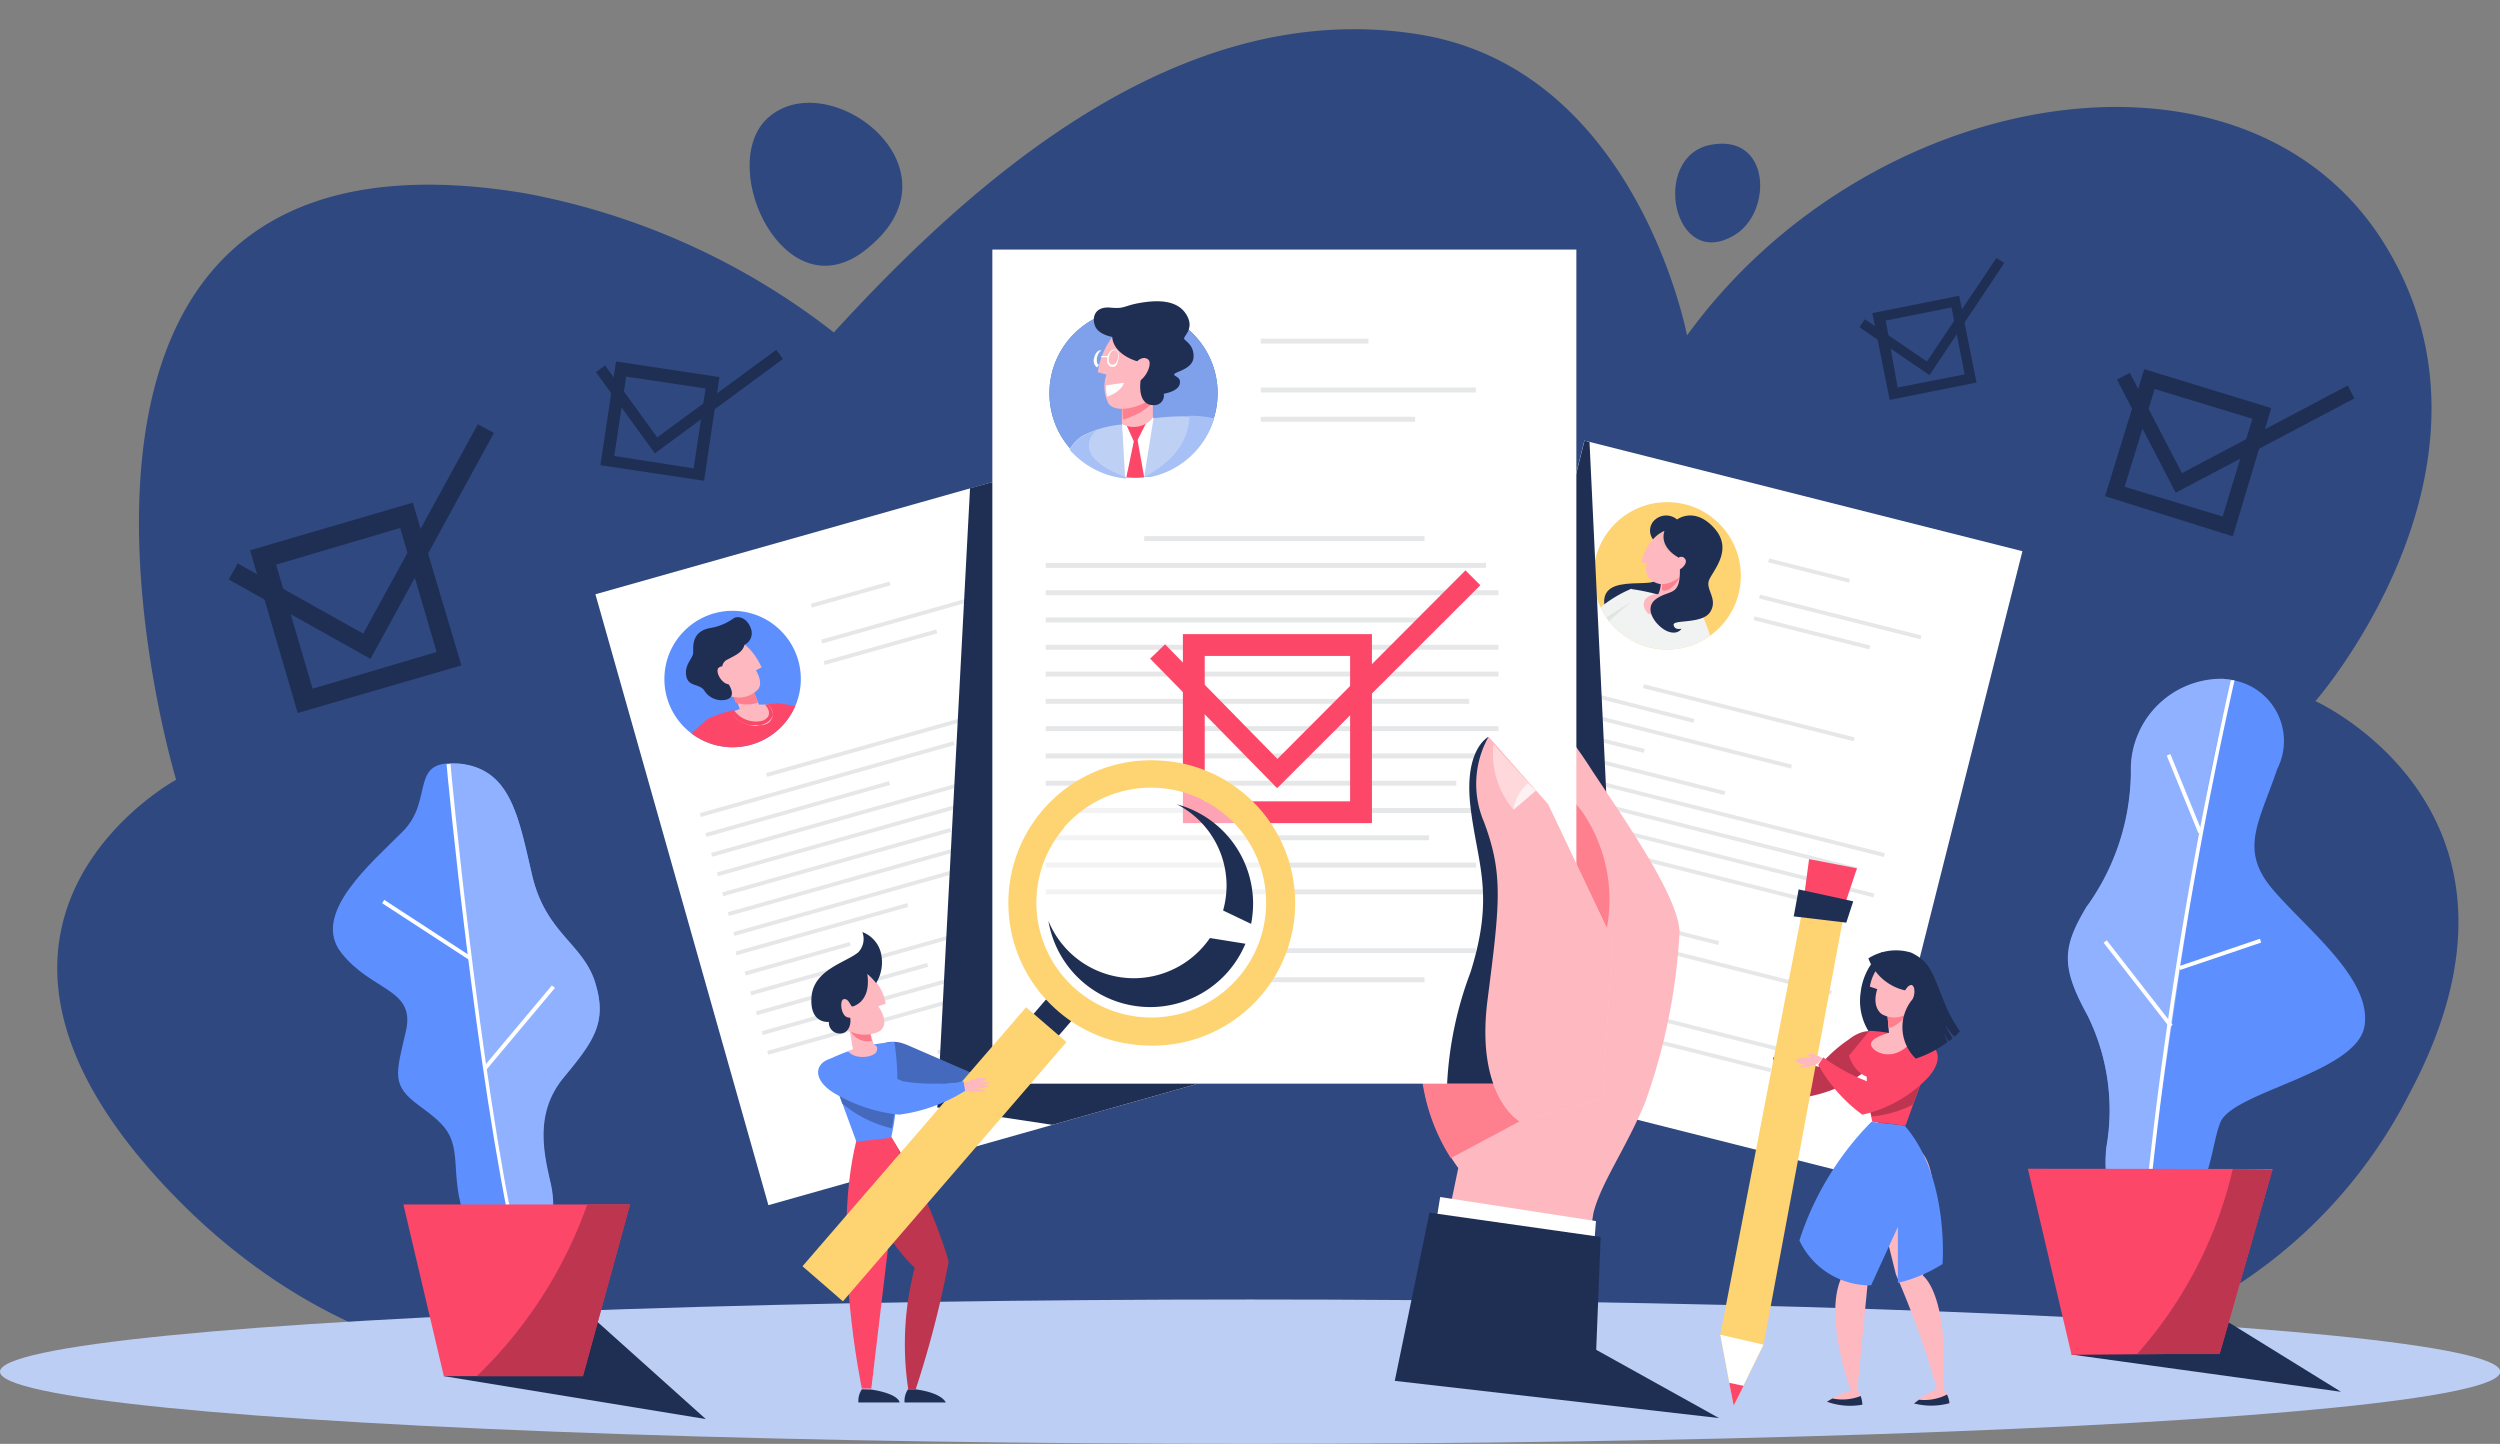<svg xmlns="http://www.w3.org/2000/svg" xmlns:xlink="http://www.w3.org/1999/xlink" viewBox="0 0 100.77 58.2"><rect x="0" y="0" width="100.77" height="58.2" fill="#808080" stroke="none"/><style><![CDATA[.e{fill:#feb8c0}.f{fill:#1f2f54}.g{fill:#fff}.h{fill:#fc4769}.i{fill:#5d8fff}.j{fill:#fe7f8e}.k{fill:#bd354f}.l{fill:#2f4880}.m{fill:#e6e7e8}.n{fill:#fed472}]]></style><defs><clipPath id="A"><circle cx="29.53" cy="27.37" r="2.75" fill="none"/></clipPath><clipPath id="B"><circle cx="67.2" cy="23.21" r="2.97" fill="none"/></clipPath><path id="C" d="M61.26 45.2s-1.8-1-1.3-4.9.64-5.06-.14-7.16A3.89 3.89 0 0 1 60 29.7l2.4 2.72L65 37.9l-.4 6.38z"/></defs><path d="M93.34 28.25s8.33-9.55 2.74-18.47S75.36 3.38 68 13.52c0 0-2-10.66-10.73-12.12-9.76-1.63-18.17 6-23.66 12A28.71 28.71 0 0 0 21.1 7.78c-22.26-3.65-14 23.65-14 23.65S-3.17 37 6.36 47.5c6.74 7.43 14 7.5 14 7.5l29.67 1.26 28.75-.64 2.57-.7a20 20 0 0 0 15.78-10.86c6.05-11.36-3.8-15.8-3.8-15.8z" class="l"/><ellipse cx="50.39" cy="55.29" rx="50.39" ry="2.91" fill="#bdcef5"/><path d="M30.85 4.85c-1.9 2 .77 7.65 3.94 5.3 4.4-3.3-1.53-7.75-3.94-5.3z" class="l"/><path d="M41.244 19.08l6.963 24.624-17.234 4.874L24 23.954z" class="g"/><path d="M32.68 24.337l3.175-.898.044.154-3.175.898zm.517 2.313l4.54-1.277.043.154-4.54 1.277zm-.1-.866l6.35-1.796.044.154-6.35 1.796zm4.672 16.56l6.35-1.795.044.154-6.35 1.795zm.24.856l4.84-1.368.044.154-4.84 1.368zm-7.126-12.04l8.286-2.34.044.154-8.286 2.34zm-2.68 1.617l10.23-2.9.044.154-10.23 2.9zm.23.803l7.4-2.093.044.154-7.4 2.093zm.23.8l11.78-3.33.044.154-11.78 3.33zm.23.785l10.23-2.893.044.154-10.23 2.893zm.215.805l9.2-2.597.044.154-9.2 2.597zm.228.798l12.5-3.535.044.154-12.5 3.535zm.222.802l10.46-2.956.044.154-10.46 2.956zm.09.78l6.922-1.947.043.154-6.922 1.947zm.367.815l4.234-1.197.044.154-4.234 1.197zm.223.8l9.2-2.6.044.154-9.2 2.6zm.23.8l6.9-1.95.044.154-6.9 1.95zm.235.8l12.702-3.592.044.154-12.702 3.592zm.22.796l9.844-2.782.044.154-9.844 2.782z" class="m"/><g clip-path="url(#A)"><circle cx="29.53" cy="27.37" r="2.75" class="i"/><path d="M30.35 27.8l.24.6h.4l.3.47-.45.43a3.68 3.68 0 0 1-1 .11c0-.07-.16-.44-.16-.44l-.2-.27.34-.12-.25-.68.63-.34.12.16z" class="e"/><path d="M30.35 27.8l-.1-.1-.08-.1-.4.25-.25.12.13.35a1.42 1.42 0 0 0 .91 0z" class="j"/><path d="M29.7 25.82s.54.1 1 1.08l-.23.12s.3.46.1.75a1.07 1.07 0 0 1-1.42.14c-.56-.4-.76-1-.67-1.05l.45-.4.58-.38z" class="e"/><path d="M29.12 27a.36.36 0 0 1 .19-.41c.38-.2.62-.3.7-.6a.52.52 0 0 0 .28-.58c-.1-.4-.43-.62-.7-.5a2.24 2.24 0 0 1-1 .41c-.74.16-.64.78-.65 1s-.36.47-.28.92.5.3.72.58a.82.82 0 0 0 .9.38c.5-.14 0-.75 0-.75l-.24-.36z" class="f"/><path d="M29.57 28.62a6.49 6.49 0 0 0-1 .33 10.42 10.42 0 0 0-1.17 1.1l1.1 1 .64-.45 1 1.5 2.07-.6a4.39 4.39 0 0 0-.42-1.74l1 .06a7.34 7.34 0 0 1-.37-1.3l-1-.17a4.31 4.31 0 0 0-.58.06s.4.4-.07.63a1.08 1.08 0 0 1-1.19-.42z" class="h"/><path d="M30.47 29.23a1.07 1.07 0 0 1-.25 0 1.34 1.34 0 0 1-.79-.53 1.33 1.33 0 0 0 .77.53 1 1 0 0 0 .72-.1.51.51 0 0 0 .22-.29.47.47 0 0 0-.18-.43.55.55 0 0 1 .18.45.46.46 0 0 1-.23.31.84.84 0 0 1-.44.06zm-2.924.7l.013-.015 1.114 1-.013.015zm5.054-.15a4.2 4.2 0 0 1-.29-1.31 3.92 3.92 0 0 0 .28 1.3z" class="g"/><path d="M29.3 27a.2.2 0 0 0-.31-.1c-.23.13.17.85.55.65v-.27l-.1-.17z" class="e"/></g><path d="M46.38 37.2l-2.53-1.43L43.5 27l-2.24-7.92-2.16.6-1.32 24.96 4.64.7 5.8-1.64-1.84-6.52zm-25.25 16l2.38-.43 4.94 4.43-10.56-1.73.5-.45 2.73-1.82z" class="f"/><path d="M21.06 50.28c1.1-.1 1.4-1.38 1.12-2.6s-.66-2.83.52-4.26 1.8-2.18 1.3-3.78-2-2-2.55-4.35-.86-4.28-2.93-4.5-1 1.43-2.28 2.72-3.72 3.33-2.48 4.9 3 1.43 2.6 3.16-.6 2.17.54 3 1.38 1.16 1.46 2.3.1 3.65 2.7 3.4z" class="i"/><path d="M24 39.63c-.48-1.6-2-2-2.55-4.35s-.85-4.28-2.92-4.5a3.37 3.37 0 0 0-.44 0l1 8.8c.36 3.16 1.36 8.62 1.75 10.72h.24c1.1-.1 1.4-1.38 1.12-2.6s-.66-2.83.52-4.26 1.77-2.2 1.28-3.8z" fill="#8fb1ff"/><g class="g"><path d="M15.402 36.406l.087-.134L19 38.56l-.087.134zM19.495 43l2.75-3.28.123.103-2.75 3.28z"/><path d="M20.75 50.3C19.2 43.42 18 30.92 18 30.8h.16c0 .12 1.18 12.62 2.73 19.5z"/></g><path d="M25.38 48.55h-9.12l1.63 6.92h5.6l1.9-6.92z" class="h"/><path d="M85.4 51.85l-1.9 2.75 10.86 1.5-4.53-2.8-1 .83-3.43-2.3z" class="f"/><path d="M86.55 49c-1.48-.08-1.78-1.3-1.64-2.73a8.63 8.63 0 0 0-.76-5.33c-1.1-2-1-2.77 0-4.42a9.41 9.41 0 0 0 1.75-5.36 3.66 3.66 0 0 1 3.73-3.78A2.49 2.49 0 0 1 91.79 31c-.74 2.18-1.54 3.25-.18 4.85s4 3.6 3.7 5.5S90 44 89.5 45.24s-.34 3.9-2.94 3.76z" class="i"/><path d="M84.14 36.5a9.41 9.41 0 0 0 1.75-5.36 3.66 3.66 0 0 1 3.73-3.78l.38.05a48.34 48.34 0 0 0-1.26 5.83L86.8 46.3l-.32 2.68c-1.42-.1-1.72-1.3-1.58-2.73a8.63 8.63 0 0 0-.76-5.33c-1.1-2-1-2.77-.01-4.42z" fill="#8fb1ff"/><g class="g"><path d="M84.793 38l.126-.098 2.656 3.407-.126.098zm3.033.946l3.268-1.106.05.152-3.268 1.106zm-.49-8.49l.148-.06 1.277 3.13-.148.06z"/><path d="M86.57 49h-.15a179.76 179.76 0 0 1 3.5-21.58h.15A181.8 181.8 0 0 0 86.57 49z"/></g><path d="M91.6 47.12l-9.86-.01 1.76 7.5 5.97-.05 2.13-7.43z" class="h"/><path d="M69.94 9.46c1.52-.94 1.43-4.1-1-3.62s-1.5 5.16 1 3.62z" class="l"/><path d="M81.52 22.218l-6.37 25.228-17.656-4.458 6.37-25.228z" class="g"/><path d="M71.27 22.665l.04-.155 3.258.823-.04.155zM70.685 25l.04-.155 4.664 1.177-.04.155zm.217-.875l.04-.155 6.506 1.643-.04.155zm-4.284 16.96l.04-.155 6.506 1.643-.04.155zm-.218.882l.04-.155 4.955 1.25-.04.155zm-.175-14.232l.04-.155 8.493 2.144-.04.155zm-3.17.074l.04-.155L68.3 28.98l-.04.155zm-.2.813l.04-.155 9.337 2.357-.04.155zm-.204.823l.04-.155 3.607.9-.04.155zm-.205.82l.04-.155 7.058 1.782-.04.155zm-.213.82l.04-.155 13.7 3.46-.04.155zm-.207.804l.04-.155 12.808 3.234-.04.155zm-.213.823l.04-.155 13.7 3.46-.04.155zm-.197.827l.04-.155 11.17 2.82-.04.155zm-.625 2.464l.04-.155 8.27 2.088-.04.155zm-.198.806l.04-.155 13.012 3.285-.04.155z" class="m"/><g clip-path="url(#B)"><circle cx="67.2" cy="23.21" r="2.97" class="n"/><path d="M66.68 23.3s.24.18-.4.2-1.4 0-1.58.5.3 1 .3 1l.12-.58.88-.2.5-.08h.65l.13-.4-.4-.5z" class="f"/><path d="M65.92 24.07l-.16-.34a5.06 5.06 0 0 0-2.14 1.7 2.28 2.28 0 0 0 1.25.95 1.57 1.57 0 0 1 .1-.46l-.2-.33.42-.4z" fill="#f1f2f2"/><path d="M65.74,24.26l-1.06.67a.84.84,0,0,0,.16.6l.35-.35.57-.87Z" fill="#e2e3e3"/><path d="M66.78 25.87a1 1 0 0 1-.38-.22 1.09 1.09 0 0 0 .93.24v.05a1 1 0 0 1-.55-.07z" fill="#e6e6e6"/><g fill="#f1f2f2"><path d="M67.7 25.46l.28.16v.14a3.56 3.56 0 0 0-.72 1.2l-.92-.1-.57-.08c-.26-.07-.54-.4-.5-.53a1.07 1.07 0 0 0 .09-.46v-.84l.46-.32 1 .36.55.4z"/><path d="M68.05 24.58l.55.2a4.59 4.59 0 0 1 .4 3 11.43 11.43 0 0 1-2.8-.4l.1-.4 1.64-.2a4 4 0 0 0-.32-.58l-1.3-.42-.63.14-.48-.16a1.11 1.11 0 0 1-.32-.76l.84-.73v-.53a8.75 8.75 0 0 1 1.08.22.86.86 0 0 0-.42.33c-.1.2.35.3.7.18h.58z"/></g><path d="M66.94 23.45a1 1 0 0 1-.1.5.68.68 0 0 0-.48.16c-.28.3.08.63.08.63a2.54 2.54 0 0 0 1 0c.33-.1.36-.33.36-.33l.13-.2-.1-.42-.13-.67-.48.1-.2.17z" class="e"/><path d="M67.83 23l-.5.32-.35.1a1 1 0 0 1 0 .34c.1.13.53.02.86-.75z" class="j"/><path d="M67.3 21.37s-.83.08-1.14 1.28l.23.08a.56.56 0 0 0 .18.66c.35.26.72.2 1.3-.23a1 1 0 0 0 .46-.9l-.7-.55-.17-.36z" class="e"/><path d="M67.3 21.5l-.14-.1a1.1 1.1 0 0 0-.28.13c0 .22.06.63.76.95l-.1-.58z" fill="#f5b9b5"/><path d="M66.63 21.74a.58.58 0 0 1 .09-.8.68.68 0 0 1 .88 0s.7-.54 1.5.35-.1 1.75-.22 2.12.37.74.06 1.25-1.52.3-1.48.53.32.15.32.15-.16.28-.58.1-1-.9-.44-1.3 1-.06.95-1.3l-.07-.38s-.76-.38-.55-1.06a1.3 1.3 0 0 0-.46.34z" class="f"/><path d="M67.57 22.54s.22-.22.36 0-.35.6-.53.44 0-.26 0-.26l.14-.18z" class="e"/></g><path d="M60.7 30.32l-.14 5.7 4.46 1.7-.95-19.9-.2-.06-3.17 12.56z" class="f"/><path d="M58.1 50.36l.68-3.28a7.74 7.74 0 0 1-1.49-5c.2-2.94 3.8-5.34 3.8-5.34l2.17-.1-2-3.56.26-5.4a22 22 0 0 1 2.68 3.42c1.55 2.32 3.45 5.1 3.5 6.46a24.08 24.08 0 0 1-1.39 6.88c-.74 1.8-1.8 3.28-2.08 4.45A16.07 16.07 0 0 0 64 52c-2.5.56-4.55.17-5.9-1.64z" class="e"/><path d="M58.93 41.42s-1.25 3.35 2.33 3.77l.85-2.53-1.7-1.44-.9-.6z" fill="#fcb39c"/><path d="M59.5 43.07l-1.3-.4-.94.16a7.85 7.85 0 0 0 1.22 3.85l2.77-1.48v-.5l-1.06-1zm2.02-13.52a25.79 25.79 0 0 0 2.25 3.16 6.27 6.27 0 0 1 .86 5.29c-.5 1.9-3.44-.6-3.44-.6l-.44-5 .3-2.1z" class="j"/><path d="M63.54 10.06v33.62H40V10.06z" class="g"/><path d="M50.82 13.65h4.34v.2h-4.34zm0 3.15h6.22v.2h-6.22zm0-1.18h8.67v.2h-8.67zm0 22.6h8.67v.2h-8.67zm0 1.17h6.6v.2h-6.6zm-4.7-17.78h11.3v.2h-11.3zm-3.97 1.08H59.9v.2H42.15zm0 1.1H60.4v.2H42.15zm0 1.1h16.08v.2H42.15zm0 1.1H60.4v.2H42.15zm0 1.08H60.4v.2H42.15zm0 1.1h17.07v.2H42.15zm0 1.1H60.4v.2H42.15zm0 1.1H60.4v.2H42.15zm0 1.1H58.7v.2H42.15zm0 1.1H60.4v.2H42.15zm0 1.1H57.6v.2H42.15zm0 1.1H59.5v.2H42.15zm0 1.08H60.4v.2H42.15z" class="m"/><use xlink:href="#C" fill="#fccec0"/><path d="M51.46 31.75l-5.1-5.2.6-.58 4.53 4.62 7.58-7.6.6.6-8.18 8.17z" class="h"/><path d="M58.33 43.68h5.2v-3.8l-1.43-3.3-.9-3.5-.47 1.07L60 29.7s-1 .48-.73 2.8 1 3.53 0 6.7a14.74 14.74 0 0 0-.94 4.49z" class="f"/><use xlink:href="#C" class="e"/><path d="M60.2 30a3.45 3.45 0 0 0 .81 2.64l.9-.77z" fill="#fed8db"/><path d="M61.6 31.57a1.72 1.72 0 0 0-.6 1.07l.9-.77z" fill="#fef1f3"/><path d="M64.23 50.52l.1-1.3-6.28-.97-.18 1.12 2.5 1.03h3.2l.7.13z" class="g"/><path d="M56.22 55.66l1.4-6.78 6.9.98-.23 5.8h-8.05z" class="f"/><circle cx="45.69" cy="15.85" r="3.39" fill="#2582b5"/><circle cx="45.69" cy="15.85" r="3.39" fill="#7fa0eb"/><path d="M46.37 19.18a3.42 3.42 0 0 0 2.56-2.32h-.1a8.7 8.7 0 0 0-2.32 0l-.3-.1-.25.05-.32.18-.4.12a4.26 4.26 0 0 0-1.64.47 1.91 1.91 0 0 0-.49.52 3.42 3.42 0 0 0 3.25 1.08z" fill="#bfd0f5"/><path d="M46.12 19.22l.38-2.38-.3-.1-.25.05-.32.18-.4.12.12 2.15a3.76 3.76 0 0 0 .75-.02z" class="g"/><path d="M46 16.93l.2.12-.44.87-.37-.82.4-.2.2.03z" class="h"/><path d="M46.47 16.16v.68a1 1 0 0 1-1.25.25v-1l.6-.23.43-.1z" class="e"/><path d="M45.23 16.1l.6-.23.43-.1.22.37v.08a2.69 2.69 0 0 1-1.22.69z" class="j"/><path d="M44.94 13.46a3 3 0 0 0-.69 1.54l.35.1a1.46 1.46 0 0 0 .09 1.18c.34.44 1.56.07 1.83-.36a1.48 1.48 0 0 0 .1-1.06l.08-.63-.7-.63c-.1-.07-.8-.32-.8-.32z" class="e"/><path d="M44.6 15.53l.7-.1s-.05.33-.67.56a1.27 1.27 0 0 1-.04-.47z" class="g"/><path d="M45.4 19.24a3.51 3.51 0 0 0 .72 0l-.27-1.52-.1-.16z" class="h"/><path d="M45.4 19.24s-1.2-.4-1.45-1a.74.74 0 0 1 .25-.89 2.79 2.79 0 0 0-.59.26 1.91 1.91 0 0 0-.49.52 3.42 3.42 0 0 0 2.28 1.16zm3.42-2.4a3.94 3.94 0 0 0-.88-.08c0 .58-.22 1.62-1.82 2.47h.25a3.42 3.42 0 0 0 2.56-2.32z" fill="#a7c0f5"/><path d="M44.84 13.58s-.56-.08-.7-.44 0-.8.63-.74.5-.1 1.37-.22 1.45.05 1.72.57-.16.8-.13.9.4.24.38.74-.78.6-.78.7.3.1.22.4-.64.38-.64.38a.39.39 0 0 1-.42.46c-.47 0-.6-.5-.5-1.1v-.52l-.16-.15s-.94-.25-1-.98z" class="f"/><path d="M45.8 14.6s.23-.28.47-.12-.17 1-.58.93v-.7z" class="e"/><g class="g"><path d="M44.84 14.78h-.08a.32.32 0 0 1-.12-.37c0-.16.14-.32.26-.32h.06c.13.05.16.24.12.4s-.08.3-.24.3zm.06-.66c-.08 0-.17.12-.2.28s0 .26.1.3h.06c.1 0 .17-.13.2-.25s0-.3-.1-.34z"/><path d="M44.3 14.7c-.1 0-.1-.2-.08-.3s.13-.28.2-.28h-.06c-.13 0-.23.16-.26.32a.33.33 0 0 0 .12.37z"/><path d="M44.37 14.4l.03-.05h.27v.05h-.3z"/></g><path d="M55.3,33.18H47.68V25.56H55.3Zm-6.74-.88h5.86V26.44H48.56Z" class="h"/><g class="f"><path d="M14.94 26.56l-5.72-3.2.36-.65 5.06 2.83 4.62-8.44.65.35-4.97 9.1z"/><path d="M18.6 26.82L12 28.74l-1.92-6.56 6.56-1.92zm-6 .94l5-1.48-1.47-5-5 1.48zm13.8-9.48L24.02 15l.37-.27 2.1 2.9 4.8-3.53.27.37-5.16 3.8z"/><path d="M28.38 19.38l-4.18-.63.63-4.18 4.17.63zm-3.62-1l3.2.5.48-3.22-3.2-.48zm62.94 1.48l-2.37-4.56.52-.27 2.1 4.04 6.68-3.53.27.52-7.2 3.8z"/><path d="M90 21.62L84.85 20l1.58-5.12 5.12 1.57zm-4.36-2l3.95 1.2 1.2-3.94-3.94-1.2zm-7.87-4.5l-2.82-1.93.22-.32 2.5 1.7 2.8-4.17.32.2-3 4.5z"/><path d="M79.67 15.42l-3.5.7-.7-3.5 3.5-.7zm-3.18.2l2.7-.53-.53-2.7-2.65.53zM56.22 55.66l13.07 1.5-5.54-3.08-4.78.76-2.75.82z"/></g><path d="M36.52 42.1l2.88 1.25c-.12.48-2.12.12-2.1.64a5.06 5.06 0 0 1-1.45-.55c-1.36-.78-.38-1.78.66-1.34z" fill="#456abd"/><path d="M34.74 56a.85.85 0 0 0-.14.53h1.66s0-.34-1.14-.52zm1.86 0a.85.85 0 0 0-.14.53h1.66S38 56.15 36.9 56z" class="f"/><path d="M35.92 45.85a18.62 18.62 0 0 1 2.32 5A40.9 40.9 0 0 1 36.91 56h-.3a12.16 12.16 0 0 1 .26-4.9 7.07 7.07 0 0 1-2.13-4.46 3.61 3.61 0 0 0 .64-.47c.08-.13-.4-.43-.4-.43z" class="k"/><path d="M36.26 46.4l-1.14 9.57h-.38s-1.25-5.88-.22-10l.7-.5.7.34z" class="h"/><path d="M36.05 42a10.36 10.36 0 0 1-.13 3.86l-1.4.16-1.2-3.27a6.93 6.93 0 0 1 2.72-.75z" class="i"/><path d="M33.78,44l.17.48a4.8,4.8,0,0,0,2,1,9.16,9.16,0,0,0,.15-1.23L34,43.58Z" fill="#456abd"/><path d="M35 41.3l.22.82s.2 0 .12.25-.87.37-1.16 0l.2-.07-.18-1.08z" class="e"/><path d="M34.25 41.5a.81.81 0 0 0 .89.46l-.14-.62-.25-.1z" fill="#fb7988"/><path d="M34.7 39.1a1.82 1.82 0 0 1 1 1.36l-.3.1s.5.65.07 1a1.37 1.37 0 0 1-1.55-.22 4.51 4.51 0 0 1-.4-.92 6.61 6.61 0 0 1 .65-.91c.12-.06.4-.16.4-.16z" class="e"/><path d="M35.32 39.62a1.62 1.62 0 0 0 .19-1.2 1.2 1.2 0 0 0-.75-.85.78.78 0 0 1-.17.82c-.52.42-1.8.7-1.88 1.8s.7 1 .7 1a.44.44 0 0 0 .44.47c.42 0 .48-.5.4-.7v-.2l.08-.18s.8-.14.63-1.32a2.54 2.54 0 0 1 .35.36z" class="f"/><path d="M34.25 40.44s-.1-.22-.26-.16-.1.84.33.73 0-.46 0-.46z" class="e"/><path d="M42.31 42.167l-1.015-.875 1.234-1.43 1.015.875z" class="f"/><circle cx="46.4" cy="36.4" r="5.14" opacity=".5" class="g"/><path d="M42.64 40.75a5.75 5.75 0 0 1 4.17-10.09A5.69 5.69 0 0 1 50.16 32 5.75 5.75 0 0 1 46 42.13a5.63 5.63 0 0 1-3.36-1.38zm.25-7.38a4.63 4.63 0 1 0 6.53-.5 4.64 4.64 0 0 0-6.53.48zM32.347 51.04L41.36 40.6l1.628 1.404-9.012 10.45z" class="n"/><path d="M49.3 36.7a3.73 3.73 0 0 0 .14-1 3.69 3.69 0 0 0-2-3.28 4.15 4.15 0 0 1 3.07 4 4.38 4.38 0 0 1-.08.82zm-3.6 2.73a3.73 3.73 0 0 0 3.07-1.62l1.43.23a4.16 4.16 0 0 1-7.94-.92 3.72 3.72 0 0 0 3.44 2.31z" class="f"/><path d="M38.9 44h.65c.52 0-.2-.13-.2-.13s.48 0 .5-.1-.47 0-.47 0 .5-.08.5-.13-.44 0-.44 0 .28-.06.3-.15-.47-.06-.9.18c-.1.06-.24.2-.25.2-.18-.05.3.13.3.13z" class="e"/><path d="M36.24 44.93a6.37 6.37 0 0 1-2.55-.83c-1.36-.78-.57-1.8.66-1.34l2.06.83a8.15 8.15 0 0 0 2.43 0l.06.38a6.58 6.58 0 0 1-2.66.96z" class="i"/><path d="M75.66 42a2.33 2.33 0 0 1-.66-2 2.52 2.52 0 0 1 .84-1.61l1.76.42.76 2.38-.56 1.2-.5-.73-.44-1.14-.65-.2.34 1.53z" class="f"/><path d="M72.78 44.22a5.35 5.35 0 0 0 2.74-1.32c1-1.07 0-1.8-1-1a5.7 5.7 0 0 0-1.21 1.1 3 3 0 0 1-1.45-.8l-.4.45s.1.55 1.3 1.57z" class="k"/><path d="M69.88 56.67l-.54-2.86 3.33-17.24 1.66.25-3.25 17.4-1.2 2.45z" class="n"/><path d="M69.34 53.8l1.74.4-1.2 2.45-.54-2.86z" class="g"/><path d="M72.7 36.28l.22-1.65 1.93.37-.5 1.5-1.66-.22z" class="h"/><path d="M72.32 36.94l2.1.25.28-.86-2.2-.48-.2 1.1z" class="f"/><path d="M69.7 55.74l.58.12-.4.8-.18-.93z" class="h"/><g class="e"><path d="M75.12 46.42a4.4 4.4 0 0 0-.59 4.65s-1.3.92.08 5a.23.23 0 0 0 .25 0l.5-5.15.57-3.83z"/><path d="M77.43 46.42s1.1.82.08 5c0 0 1.07.75.8 4.6h-.23a36 36 0 0 0-1.66-4.65l-.9-3.63.1-1.16zm-2.57 9.64s.18.1.2.56a2.74 2.74 0 0 1-1.43-.12 4.31 4.31 0 0 1 1-.46z"/></g><path d="M73.64 56.5l.22-.13a2 2 0 0 0 1.14-.1 1.26 1.26 0 0 1 .07.35 2.74 2.74 0 0 1-1.43-.12z" class="f"/><path d="M78.32 56s.2.1.26.54a2.78 2.78 0 0 1-1.43 0 4.32 4.32 0 0 1 .92-.55z" class="e"/><path d="M77.15 56.57l.2-.15a2 2 0 0 0 1.13-.21 1.06 1.06 0 0 1 .1.35 2.78 2.78 0 0 1-1.43.01z" class="f"/><path d="M76.5 49.45v2.26a5.82 5.82 0 0 0 1.8-.76s.28-3.52-1.53-5.58l-1.34-.15a12.12 12.12 0 0 0-2.9 4.78 3.15 3.15 0 0 0 2.89 1.81l1.08-2.36z" class="i"/><g class="h"><path d="M75.36 41.55a9.84 9.84 0 0 0 .11 3.67l1.34.15 1.12-3.1a5.89 5.89 0 0 0-2.57-.72z"/><path d="M75.35 41.55l-.82 1s.23.87 1 .9l.36-.95a5.22 5.22 0 0 0-.29-.59 3.33 3.33 0 0 1-.25-.36z"/></g><path d="M76.07 40.8l.07.83s-.8.2-.72.5.9.7 1.6-.1.1-.75.1-.75l-.62-.57z" class="e"/><path d="M76.92 40.73c0 .2-.5.7-.8.7l-.05-.62.4-.08z" class="j"/><path d="M76.37 38.44a1.81 1.81 0 0 0-1 1.33l.3.1s-.25.66.17 1a1 1 0 0 0 1.29-.23 4.61 4.61 0 0 0 .38-.91 6.23 6.23 0 0 0-.63-.89 4 4 0 0 0-.41-.15z" class="e"/><path d="M75.43 45a4.39 4.39 0 0 0 1.68-.48l.52-1.45a5.09 5.09 0 0 0-.85-.06l-.7.72-.77.46a8 8 0 0 0 .13.81z" class="k"/><path d="M75.07 44.93a5.26 5.26 0 0 0 2.64-1.49c1-1.13-.1-1.8-1-1a5.87 5.87 0 0 0-1.17 1.25 7.9 7.9 0 0 1-2.05-1.07l-.2.3a6.31 6.31 0 0 0 1.79 2.02z" class="h"/><path d="M73.46 42.66a1 1 0 0 0-.46-.18c-.32 0 .06.15.06.15a2.37 2.37 0 0 0-.64.06c-.13.07.3 0 .3 0s-.37 0-.37.07.34.05.34.05h-.27a1.17 1.17 0 0 0 .36.11s-.3.06-.24.1a1.45 1.45 0 0 0 .72-.14z" class="e"/><path d="M78.33 41.6c.06.12.15.27.22.38l.16-.13a3.06 3.06 0 0 1-.3-.54 2.5 2.5 0 0 0 .37.48 2.27 2.27 0 0 0 .22-.22 6.14 6.14 0 0 1-.56-1c-.55-1.34-.6-1.78-1.4-2.17a2.08 2.08 0 0 0-1.73.23 2.07 2.07 0 0 0 1.52 1.3l.15-.15s.3.3.06.56a1.76 1.76 0 0 0 .18 2.33A4.29 4.29 0 0 0 78.5 42l-.17-.4z" class="f"/><path d="M77.08 39.72c.15.07.14.7-.28.64s0-.45 0-.45.13-.25.28-.2z" class="e"/><path d="M90 47.12a17 17 0 0 1-3.86 7.46h3.33l2.13-7.43zm-66.5 8.35l1.9-6.92h-1.73a17.88 17.88 0 0 1-4.45 6.92z" class="k"/></svg>